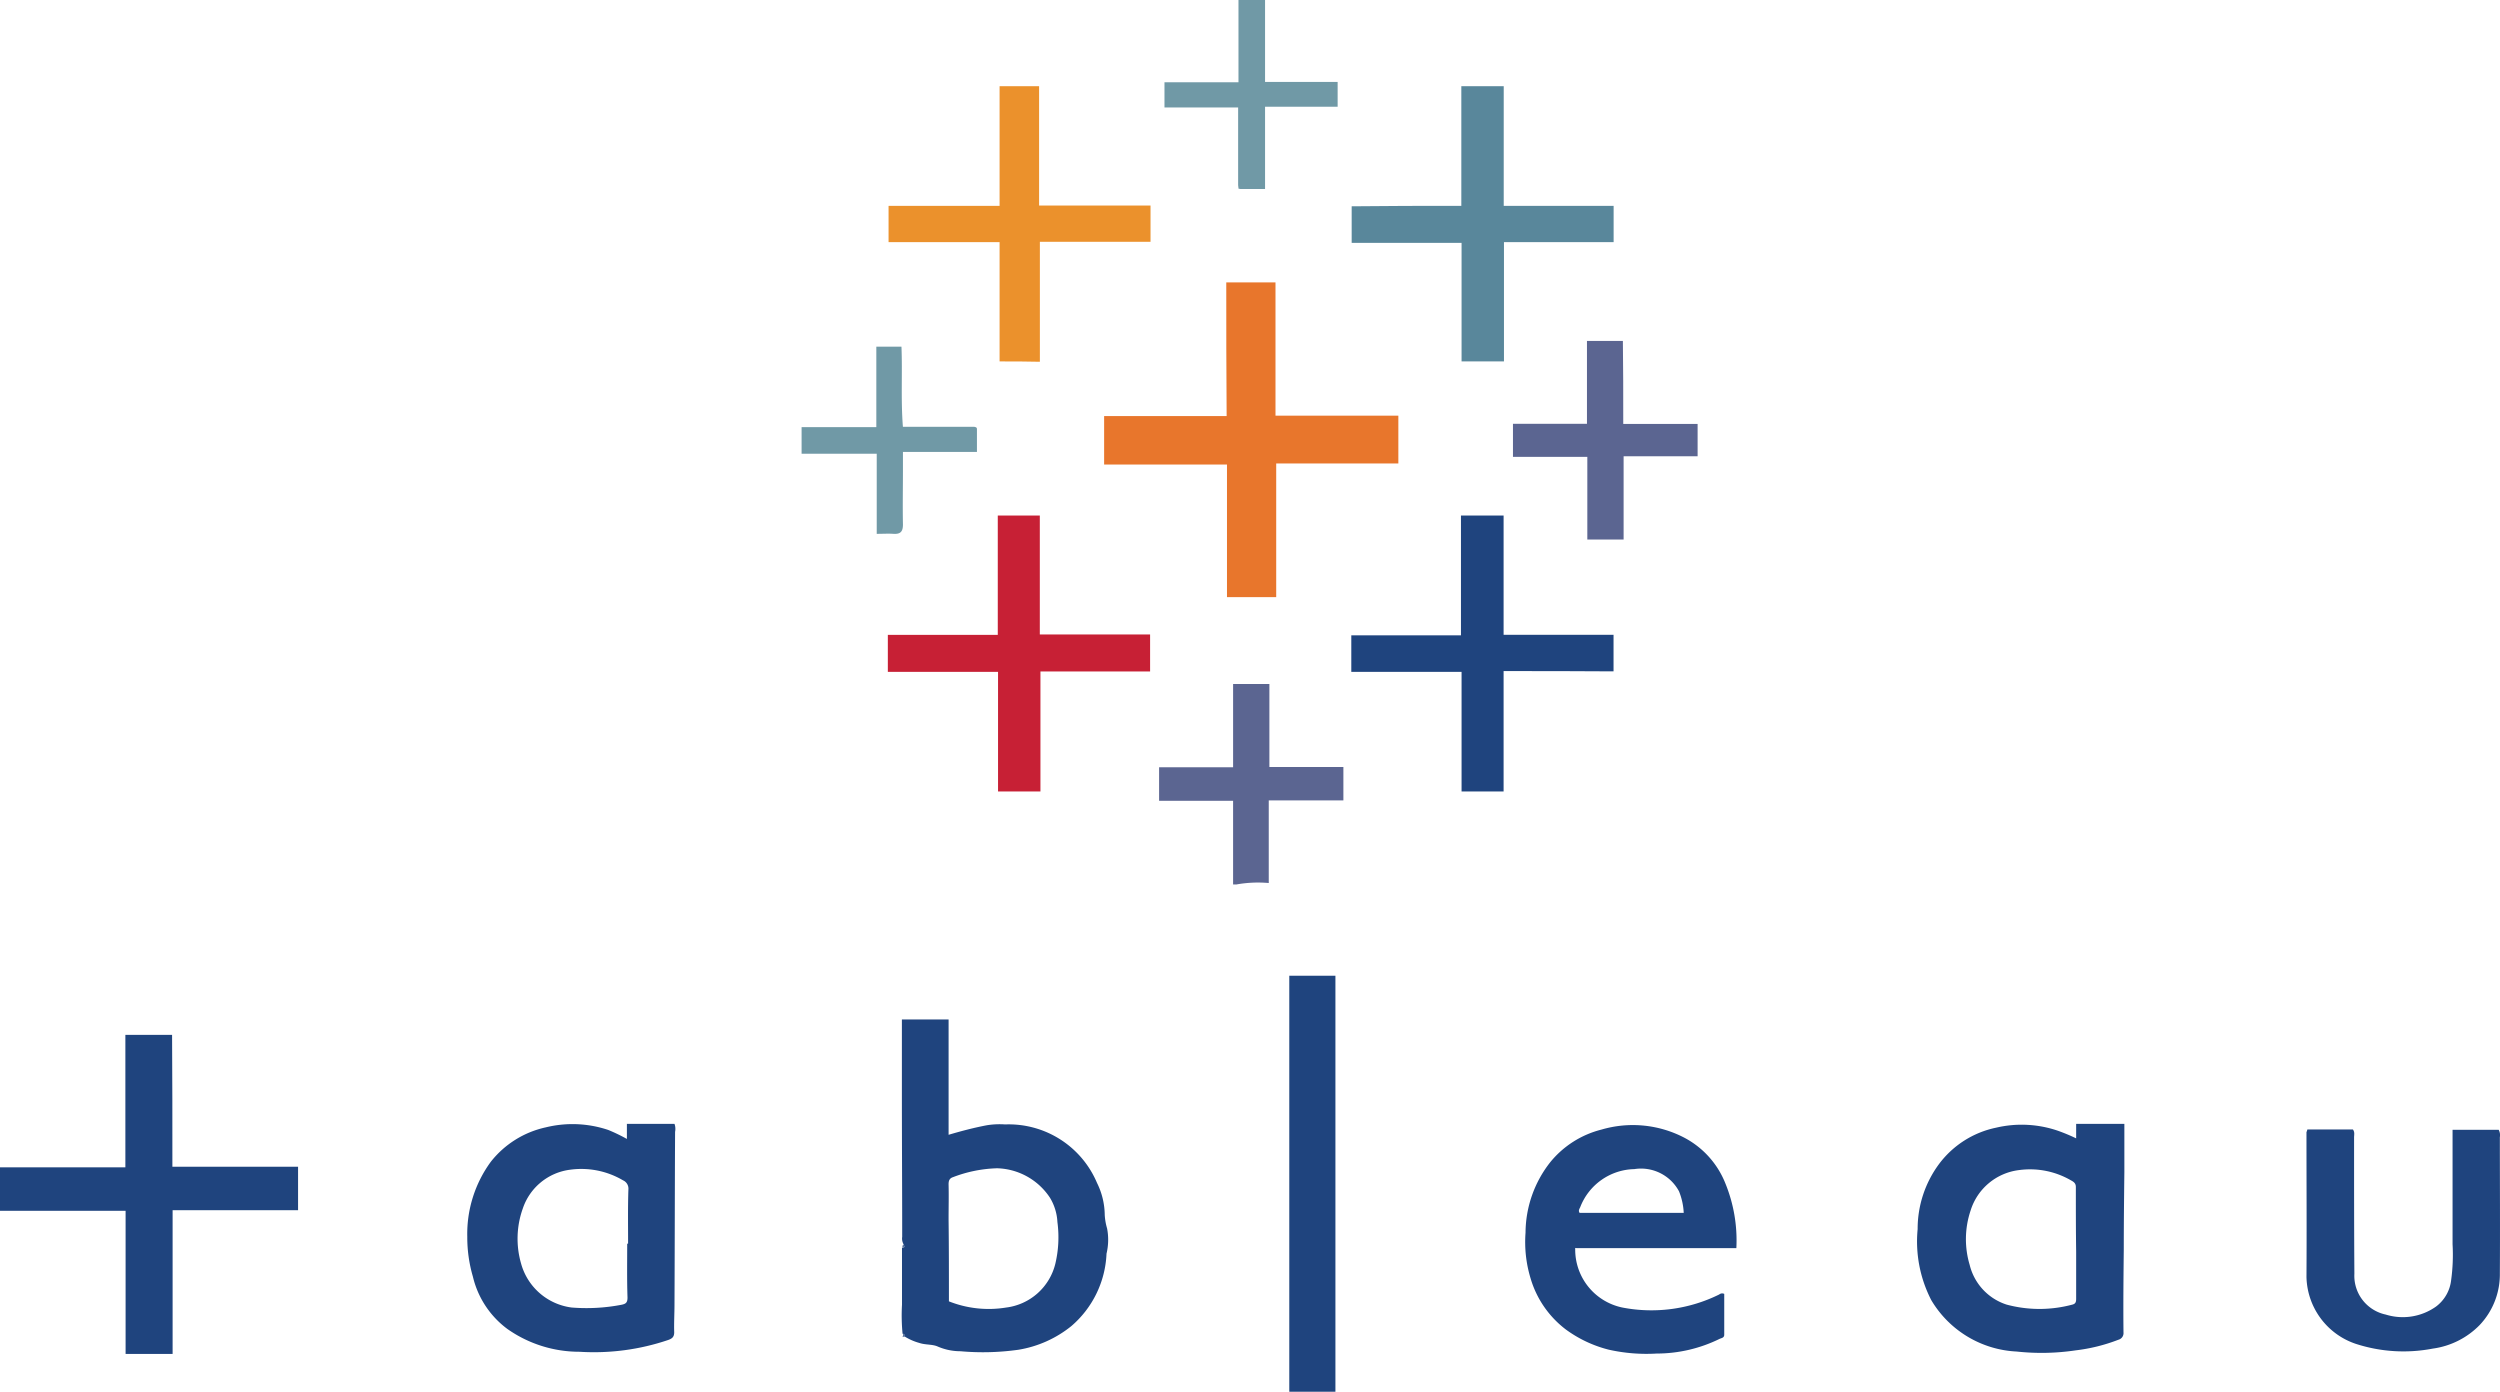 <svg xmlns="http://www.w3.org/2000/svg" width="123.111" height="68.537" viewBox="0 0 123.111 68.537"><g id="Group_191" data-name="Group 191" transform="translate(-11870 -2376.36)"><g id="Group_190" data-name="Group 190" transform="translate(11909.476 2376.36)"><path id="Path_237" data-name="Path 237" d="M255.844,231.672V227.55H252.2V225.9h3.644v-4.1h1.787v4.087h3.644v1.645H257.6V231.6a6.015,6.015,0,0,0-1.592.071Z" transform="translate(-234.597 -188.116)" fill="#5b6591"></path><path id="Path_238" data-name="Path 238" d="M257.327,40.493v-3.8H253.7V35.451h3.644V31.4h1.309v4.034h3.574v1.221h-3.574v4.051h-1.221a.767.767,0,0,1-.088-.018h0C257.344,40.617,257.327,40.564,257.327,40.493Z" transform="translate(-235.832 -31.4)" fill="#7099a6"></path><path id="Path_239" data-name="Path 239" d="M161.333,131.951v1.132h-3.644v.867c0,.9-.018,1.8,0,2.707,0,.354-.124.478-.46.46-.265-.018-.513,0-.831,0v-3.945h-3.7v-1.309h3.68V127.9h1.238c.053,1.309-.035,2.6.071,3.945h3.5c.035,0,.053.018.088.018h0A.1.1,0,0,1,161.333,131.951Z" transform="translate(-152.7 -110.828)" fill="#7099a6"></path><path id="Path_247" data-name="Path 247" d="M242.915,110h2.424v6.564h6.05v2.353h-6.015V125.5H242.95V118.97H236.9v-2.388h6.033C242.915,114.37,242.915,112.211,242.915,110Z" transform="translate(-222.004 -96.094)" fill="#e8762c"></path><path id="Path_248" data-name="Path 248" d="M176.7,182.6v-1.822h5.414V174.9h2.07v5.856h5.431v1.822h-5.4v5.909h-2.088V182.6Z" transform="translate(-172.455 -149.513)" fill="#c72035"></path><path id="Path_249" data-name="Path 249" d="M313.2,182.56v5.927h-2.07V182.6H305.7v-1.8h5.4V174.9H313.2v5.874h5.414v1.8C316.828,182.56,315.041,182.56,313.2,182.56Z" transform="translate(-278.632 -149.513)" fill="#1f447e"></path><path id="Path_250" data-name="Path 250" d="M311.2,61.291V55.4h2.088v5.891H318.7v1.787h-5.4v5.874h-2.088V63.113H305.8v-1.8C307.587,61.291,309.356,61.291,311.2,61.291Z" transform="translate(-278.714 -51.154)" fill="#59879b"></path><path id="Path_251" data-name="Path 251" d="M182.367,68.952V63.078H176.9V61.291h5.467V55.4h1.946v5.874H189.8V63.06h-5.449v5.909C183.676,68.952,183.057,68.952,182.367,68.952Z" transform="translate(-172.619 -51.154)" fill="#eb912c"></path><path id="Path_252" data-name="Path 252" d="M356.131,130.387h3.662v1.592h-3.644v4.1h-1.787v-4.069H350.7v-1.628h3.644V126.3h1.769C356.131,127.627,356.131,128.971,356.131,130.387Z" transform="translate(-315.671 -109.511)" fill="#5b6591"></path></g><g id="Group_189" data-name="Group 189" transform="translate(11870 2424.408)"><path id="Path_240" data-name="Path 240" d="M766.211,106.981a.576.576,0,0,1-.073-.379c0-2.315-.015-4.645-.015-6.96V95.9h2.3v5.679c.641-.189,1.252-.349,1.864-.466a3.881,3.881,0,0,1,.917-.044,4.72,4.72,0,0,1,4.529,2.883,3.626,3.626,0,0,1,.379,1.573,2.947,2.947,0,0,0,.117.67,2.949,2.949,0,0,1-.029,1.238A4.97,4.97,0,0,1,774.467,111a5.579,5.579,0,0,1-2.607,1.165,12.486,12.486,0,0,1-2.854.073,2.817,2.817,0,0,1-1.121-.233c-.262-.117-.6-.073-.9-.175a2.709,2.709,0,0,1-.728-.32c0-.073-.015-.131-.1-.131a9.356,9.356,0,0,1-.029-1.427v-2.81C766.313,107.127,766.225,107.054,766.211,106.981Zm2.228,2.8a5.306,5.306,0,0,0,2.811.306,2.857,2.857,0,0,0,2.432-2.17,5.647,5.647,0,0,0,.1-2.039,2.557,2.557,0,0,0-.364-1.194,3.219,3.219,0,0,0-2.607-1.456,6.543,6.543,0,0,0-2.17.437c-.175.058-.219.175-.219.349.015.582,0,1.15,0,1.733C768.439,107.1,768.439,108.423,768.439,109.777Z" transform="translate(-721.71 -93.745)" fill="#1f447e"></path><path id="Path_241" data-name="Path 241" d="M627.056,131.943V131.2H629.4a.726.726,0,0,1,.029.393c-.015,2.84-.015,5.665-.029,8.5,0,.451-.029.917-.014,1.369,0,.218-.088.306-.291.379a11.378,11.378,0,0,1-4.369.582,6.162,6.162,0,0,1-3.553-1.121,4.489,4.489,0,0,1-1.7-2.577,6.89,6.89,0,0,1-.277-1.966,6.011,6.011,0,0,1,1.165-3.7,4.732,4.732,0,0,1,2.708-1.689,5.52,5.52,0,0,1,3.072.131A8.422,8.422,0,0,1,627.056,131.943Zm.015,5.155h.044c0-.888-.015-1.777.015-2.665a.446.446,0,0,0-.262-.451,4.041,4.041,0,0,0-2.607-.524,2.832,2.832,0,0,0-2.33,1.908,4.414,4.414,0,0,0-.087,2.708,2.978,2.978,0,0,0,2.49,2.17,9.107,9.107,0,0,0,2.432-.131c.247-.044.32-.117.32-.364C627.056,138.874,627.071,137.986,627.071,137.1Z" transform="translate(-596.185 -123.904)" fill="#1f447e"></path><path id="Path_242" data-name="Path 242" d="M1117.471,131.914V131.2h2.374v2.374c-.015,1.267-.029,2.548-.029,3.815-.014,1.354-.029,2.708-.014,4.077a.337.337,0,0,1-.248.364,8.626,8.626,0,0,1-2.111.524,11.36,11.36,0,0,1-2.9.058,5.182,5.182,0,0,1-4.208-2.534,6.312,6.312,0,0,1-.67-3.495,5.368,5.368,0,0,1,1.063-3.218,4.7,4.7,0,0,1,2.8-1.777,5.5,5.5,0,0,1,3.029.146A8.84,8.84,0,0,1,1117.471,131.914Zm0,5.592h0c-.015-1.063-.015-2.141-.015-3.2,0-.175-.1-.248-.233-.32a4.016,4.016,0,0,0-2.563-.51,2.858,2.858,0,0,0-2.388,1.995,4.429,4.429,0,0,0-.043,2.679,2.733,2.733,0,0,0,1.82,1.951,6.24,6.24,0,0,0,3.233,0c.189-.044.189-.175.189-.32Z" transform="translate(-1015.232 -123.904)" fill="#1f447e"></path><path id="Path_243" data-name="Path 243" d="M979.492,137.689a2.914,2.914,0,0,0,2.315,2.869,7.524,7.524,0,0,0,4.776-.641.229.229,0,0,1,.248-.029v2.01c0,.146-.117.16-.219.2a7.043,7.043,0,0,1-3.116.728,8.466,8.466,0,0,1-2.344-.189,6.077,6.077,0,0,1-2.126-1,4.889,4.889,0,0,1-1.733-2.519,6.155,6.155,0,0,1-.247-2.242,5.653,5.653,0,0,1,1.223-3.48,4.746,4.746,0,0,1,2.519-1.6,5.479,5.479,0,0,1,4.092.408,4.359,4.359,0,0,1,1.995,2.213,7.433,7.433,0,0,1,.553,3.218h-7.863C979.492,137.616,979.478,137.631,979.492,137.689Zm5.344-1.791a3.229,3.229,0,0,0-.233-1.063,2.123,2.123,0,0,0-2.2-1.092,2.924,2.924,0,0,0-2.665,1.878c-.044.087-.1.175-.029.277Z" transform="translate(-901.922 -124.219)" fill="#1f447e"></path><path id="Path_244" data-name="Path 244" d="M469.689,107.595h6.189v2.141H469.7v7.077h-2.315v-7.048H461.2v-2.141h6.174V101.1h2.3C469.689,103.241,469.689,105.4,469.689,107.595Z" transform="translate(-461.2 -98.188)" fill="#1f447e"></path><path id="Path_245" data-name="Path 245" d="M1241.243,133.1h2.242c.1.131.058.262.058.393,0,2.242,0,4.47.015,6.713a1.951,1.951,0,0,0,1.544,2.009,2.829,2.829,0,0,0,2.475-.393,1.882,1.882,0,0,0,.743-1.281,9.208,9.208,0,0,0,.073-1.791v-5.635h2.271a.552.552,0,0,1,.058.364c0,2.242.015,4.47,0,6.713a3.627,3.627,0,0,1-.99,2.534,3.971,3.971,0,0,1-2.315,1.165,7.6,7.6,0,0,1-3.786-.233,3.559,3.559,0,0,1-2.432-3.291c.015-2.374,0-4.762,0-7.135A.676.676,0,0,0,1241.243,133.1Z" transform="translate(-1127.618 -125.528)" fill="#1f447e"></path><path id="Path_246" data-name="Path 246" d="M899.472,101.588H897.2V81.1h2.272Z" transform="translate(-833.71 -81.1)" fill="#1f447e"></path><path id="Path_253" data-name="Path 253" d="M766.429,202.2c.087.015.1.058.1.131-.044.015-.087.015-.131.029A.288.288,0,0,0,766.429,202.2Z" transform="translate(-721.957 -184.566)" fill="#56729e"></path><path id="Path_254" data-name="Path 254" d="M766.437,172c.015.058.1.146-.044.16A.109.109,0,0,1,766.437,172Z" transform="translate(-721.936 -158.763)" fill="#56729e"></path><path id="Path_255" data-name="Path 255" d="M993.869,173.227c-.015-.058,0-.073.058-.058Z" transform="translate(-916.299 -159.758)" fill="#c7d0df"></path></g></g></svg>